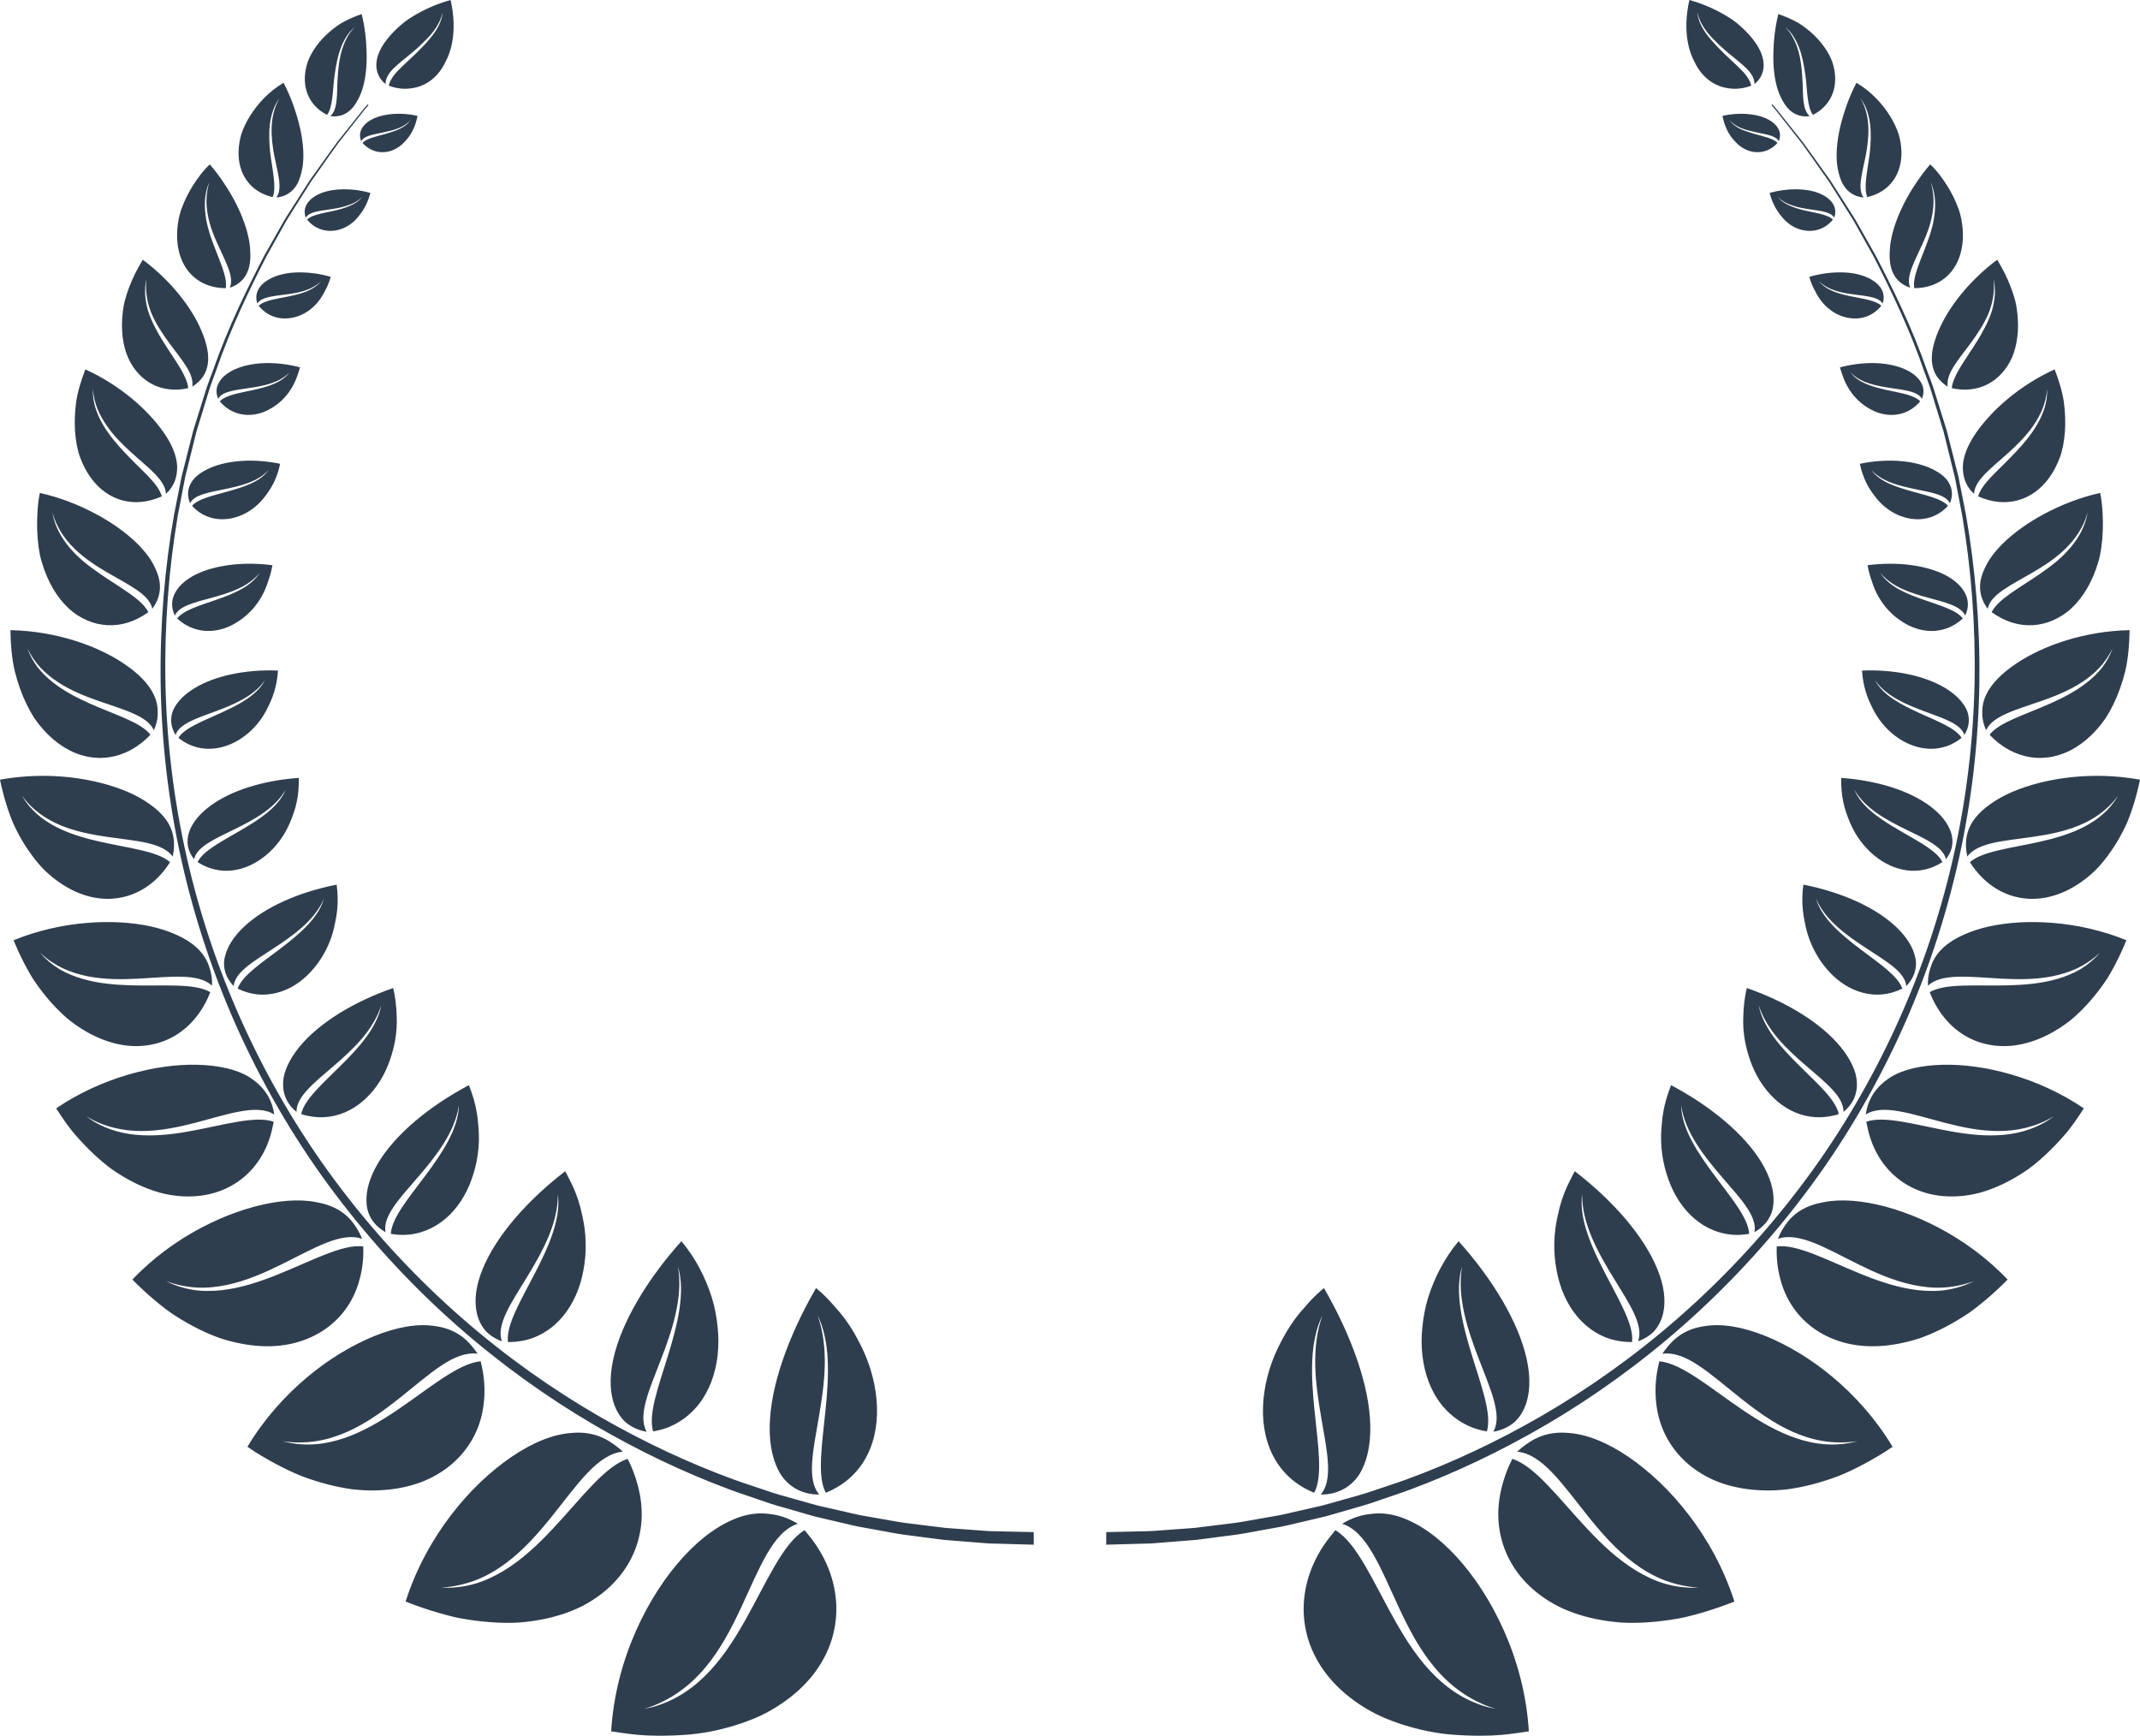 <?xml version="1.0" encoding="UTF-8" standalone="no"?><svg xmlns="http://www.w3.org/2000/svg" xmlns:xlink="http://www.w3.org/1999/xlink" fill="#2f3e4e" height="1826.2" preserveAspectRatio="xMidYMid meet" version="1" viewBox="0.0 0.0 2251.6 1826.2" width="2251.6" zoomAndPan="magnify"><defs><clipPath id="a"><path d="M 0 0 L 1088 0 L 1088 1826.199 L 0 1826.199 Z M 0 0"/></clipPath><clipPath id="b"><path d="M 1163 0 L 2251.602 0 L 2251.602 1826.199 L 1163 1826.199 Z M 1163 0"/></clipPath></defs><g><g clip-path="url(#a)" id="change1_1"><path d="M 868.906 1570.57 C 864.082 1561.969 863.207 1548.801 863.855 1533.801 C 864.523 1518.719 866.773 1501.441 868.57 1483.648 C 870.375 1465.859 871.73 1447.551 870.867 1430.48 C 870.445 1421.93 869.445 1413.781 867.723 1406.02 C 866.047 1398.109 863.617 1390.699 860.191 1384.02 C 863.234 1392.23 865.211 1400.891 866.367 1409.797 C 867.562 1418.59 867.977 1427.508 867.77 1436.629 C 867.375 1454.82 864.578 1473.41 861.559 1490.918 C 855.586 1525.969 848.477 1556.621 861.973 1572.449 C 844.617 1572.488 831.051 1565.07 822.207 1552.441 C 813.5 1539.25 809.422 1521.07 809.859 1500.09 C 810.555 1458.07 829.824 1404.957 858.594 1355.199 C 863.391 1359.148 867.871 1363.348 872.059 1367.77 C 874.156 1369.98 876.18 1372.25 878.133 1374.559 C 880.133 1376.73 882.066 1378.93 883.926 1381.18 C 891.375 1390.199 897.711 1400.008 902.996 1410.258 C 913.746 1430.008 920.375 1451.441 922.238 1472.457 C 926.066 1514.438 910.258 1553.75 868.906 1570.57 Z M 323.109 231.051 C 327.773 226.145 339.062 224.473 350.613 221.91 C 356.414 220.641 362.199 219.086 367.457 216.832 C 372.852 214.672 377.578 211.715 380.918 207.332 C 376.555 211.805 371.09 214.535 365.199 216.352 C 359.52 218.324 353.406 219.367 347.555 220.219 C 335.859 221.918 325.23 222.949 321.703 229 C 317.598 217.672 325.133 208.238 338.227 203.062 C 351.52 197.977 370.887 197.688 389.656 202.965 C 387.129 213.047 382.719 220.98 377.578 227.219 C 372.637 233.594 366.586 238.031 360.133 240.527 C 347.254 245.504 332.711 242.859 323.109 231.051 Z M 272.18 321.676 C 277.676 316.242 290.523 314.52 303.703 311.852 C 310.293 310.508 316.973 308.926 322.883 306.453 C 325.84 305.219 328.602 303.762 331.074 301.992 C 333.645 300.277 336 298.297 337.93 295.898 C 335.426 298.34 332.52 300.246 329.578 301.891 C 326.684 303.562 323.562 304.859 320.32 305.902 C 313.836 307.988 306.855 309.039 300.203 309.902 C 286.898 311.629 274.875 312.625 270.781 319.348 C 266.457 306.621 275.176 296.145 290.082 290.664 C 293.812 289.289 297.93 288.223 302.332 287.508 C 306.766 286.801 311.66 286.52 316.633 286.555 C 326.625 286.645 337.32 288.18 347.969 291.27 C 346.406 296.773 344.363 301.703 341.93 306.094 C 339.645 310.574 337.148 314.609 334.238 318.059 C 328.465 324.984 321.441 329.812 314.02 332.523 C 299.129 337.879 282.941 335.078 272.18 321.676 Z M 231.266 422.309 C 234.129 419.137 239.094 416.953 245.16 415.141 C 251.426 413.391 258.785 412.012 266.254 410.367 C 281.195 407.062 296.535 402.805 304.539 391.859 C 293.91 402.984 277.363 405.996 262.285 408.25 C 247.199 410.477 233.516 411.867 229.457 419.688 C 228.066 416.113 227.59 412.664 227.91 409.391 C 228.391 406.188 229.684 403.172 231.648 400.406 C 235.582 394.859 242.23 390.324 250.652 387.141 C 267.5 380.742 291.332 380.047 315.727 386.512 C 313.82 392.496 312.113 398.188 309.598 403.172 C 307.156 408.18 304.238 412.617 300.969 416.484 C 294.469 424.246 286.305 429.703 278.402 433.098 C 262.227 439.73 243.77 437.109 231.266 422.309 Z M 202.004 532.207 C 208.273 524.824 224.117 521.441 240.352 516.891 C 248.371 514.594 256.848 512.086 264.348 508.609 C 271.82 505.117 278.297 500.68 282.664 494.496 C 276.828 500.859 269.266 505.07 261.055 508.141 C 252.84 511.199 243.93 513.082 235.781 514.797 C 219.305 518.168 204.43 520.555 199.992 529.449 C 196.625 521.629 197.371 514.191 201.207 507.738 C 203.051 504.488 205.918 501.555 209.473 498.93 C 213 496.297 217.164 493.98 221.84 492.02 C 240.566 484.109 267.398 482.293 294.723 487.961 C 291.988 501.562 286.387 512.699 279.352 521.598 C 272.801 530.605 264.449 537.281 255.406 541.449 C 237.328 549.73 216.504 548.016 202.004 532.207 Z M 186.398 650.676 C 192.984 641.98 210.449 637.027 228.363 630.754 C 237.316 627.617 246.383 624.145 254.25 619.684 C 262.145 615.227 268.609 609.781 273.414 602.711 C 266.977 610.094 259.359 615.406 250.578 619.449 C 241.852 623.504 232.285 626.316 223.16 628.816 C 204.91 633.812 188.441 637.531 183.93 647.684 C 175.77 630.832 185.867 614.652 205.617 604.629 C 225.883 594.531 255.883 590.656 286.645 594.688 C 286.004 598.43 285.164 602.016 284.148 605.469 C 283.105 608.906 281.914 612.211 280.852 615.395 C 278.555 621.758 275.59 627.527 272.102 632.715 C 265.188 643.09 255.934 651.109 246.305 656.477 C 227.23 667.188 204.074 667.078 186.398 650.676 Z M 187.703 776.316 C 193.938 766.156 212.531 759.078 231.48 750.48 C 240.855 746.188 250.668 741.5 259.133 735.867 C 267.57 730.234 274.656 723.676 278.898 715.523 C 267.012 732.82 245.062 741.648 225.602 748.852 C 206.156 756.062 188.527 761.676 184.754 773.285 C 179.305 764.43 178.75 755.27 182.387 746.777 C 186.32 738.254 194.156 730.422 204.762 724.004 C 225.973 711.074 258.25 704.129 292.488 705.504 C 291.973 713.754 290.516 721.438 288.289 728.574 C 286.148 735.703 282.848 742.309 279.777 748.277 C 273.285 760.234 264.254 769.934 254.004 776.785 C 233.492 790.461 208.125 792.715 187.703 776.316 Z M 207.906 907.039 C 213.488 895.301 232.941 885.488 252.633 873.961 C 272.66 862.352 293.18 849.098 300.637 830.668 C 289.461 850.59 266.793 862.703 246.082 872.816 C 225.469 882.93 207.031 890.98 204.215 904.023 C 189.809 885.973 199.164 864.355 220.711 848.277 C 231.551 840.164 245.5 833.309 261.59 828.207 C 277.738 823.086 295.781 819.75 314.441 818.449 C 314.488 827.344 313.941 835.688 312.23 843.602 C 310.656 851.488 307.867 858.969 304.969 865.793 C 299.188 879.43 290.43 891.02 280.051 899.695 C 259.281 917.031 232.031 922.594 207.906 907.039 Z M 250.062 1040.16 C 254.688 1026.719 274.504 1013.59 294.383 998.531 C 299.352 994.77 304.324 990.891 309.07 986.875 C 313.91 982.816 318.57 978.605 322.766 974.23 C 331.164 965.465 337.801 956.039 340.785 945.645 C 331.07 968.48 307.855 984.723 287.105 998.246 C 266.297 1011.828 247.215 1022.969 245.863 1037.457 C 241.543 1033.02 238.648 1028.16 237.082 1023.078 C 235.504 1017.988 235.215 1012.699 236.496 1007.207 C 238.855 996.301 245.957 985.242 256.684 975.125 C 267.402 964.996 281.73 955.805 298.422 948.242 C 315.16 940.652 334.223 934.688 354.191 930.746 C 355.512 940.137 355.609 949.195 354.707 957.895 C 354.254 962.238 353.555 966.496 352.625 970.648 C 351.891 974.73 350.934 978.707 349.754 982.578 C 345.043 998.043 336.957 1011.777 326.82 1022.59 C 316.945 1033.27 304.883 1041.051 291.609 1044.508 C 284.984 1046.238 278.035 1046.887 270.988 1046.25 C 264.066 1045.559 257.039 1043.578 250.062 1040.16 Z M 316.953 1172.207 C 319.891 1157.137 339.504 1140.02 358.75 1120.898 C 368.402 1111.34 378.031 1101.258 385.641 1090.75 C 389.488 1085.48 392.641 1080.199 395.383 1074.629 C 398.102 1069.078 400.094 1063.41 401.094 1057.617 C 399.137 1064.109 396.266 1070.277 392.734 1076.16 C 389.191 1082.039 385.297 1087.477 380.785 1092.758 C 371.859 1103.289 361.219 1112.82 350.973 1121.629 C 330.5 1139.27 311.566 1153.98 311.977 1169.879 C 301.633 1161.48 297.195 1150.48 297.891 1138.629 C 298.062 1135.66 298.555 1132.648 299.352 1129.59 C 300.207 1126.508 301.441 1123.348 302.914 1120.207 C 305.883 1113.918 309.984 1107.598 315.082 1101.391 C 335.418 1076.48 371.93 1053.988 413.629 1039.559 C 416.137 1049.379 417.008 1059.219 417.371 1068.527 C 417.844 1077.777 417.184 1086.828 415.586 1095.527 C 412.145 1113.078 406.172 1128.598 396.953 1141.688 C 378.727 1167.75 349.59 1182.531 316.953 1172.207 Z M 411.23 1298.109 C 412.062 1281.539 430.055 1260.387 447.484 1236.988 C 451.848 1231.148 456.18 1225.168 460.219 1219.109 C 464.34 1212.98 468.191 1206.75 471.504 1200.488 C 478.117 1187.969 482.602 1175.297 482.805 1162.871 C 478.77 1191.328 458.25 1217.109 439.258 1239.078 C 420.32 1261.109 402.492 1279.719 405.621 1296.398 C 393.109 1289.219 386.277 1278.508 385.641 1265.43 C 384.785 1252.5 389.254 1237.918 398.102 1223.23 C 406.848 1208.59 420.426 1193.488 436.77 1179.609 C 453.156 1165.68 472.531 1152.777 493.379 1141.707 C 497.293 1151.789 500.285 1161.59 501.82 1171.57 C 502.664 1176.5 503.012 1181.578 503.457 1186.328 C 503.871 1191.098 504 1195.859 503.867 1200.57 C 503.383 1219.348 498.523 1237.66 491.172 1252.789 C 483.625 1268.09 472.723 1280.918 459.098 1289.207 C 445.508 1297.48 428.91 1301.41 411.23 1298.109 Z M 534.43 1411.98 C 532.328 1394.348 547.66 1368.879 562.027 1341.098 C 576.574 1313.16 590.527 1282.719 586.926 1256.578 C 587.328 1287.219 570.281 1317.949 553.852 1344.648 C 537.418 1371.5 521.898 1394.078 528.059 1411.219 C 520.82 1408.531 514.875 1404.707 510.484 1399.73 C 506.207 1394.617 503.305 1388.57 501.742 1381.84 C 498.652 1368.32 500.719 1352.41 507.84 1335.137 C 521.938 1300.527 554.602 1263.059 594.711 1232.27 C 596.102 1234.777 597.398 1237.309 598.609 1239.859 C 599.898 1242.32 601.16 1244.75 602.301 1247.219 C 604.605 1252.16 606.57 1257.168 608.23 1262.23 C 609.891 1267.301 611.242 1272.41 612.312 1277.539 C 613.473 1282.559 614.449 1287.48 615.086 1292.48 C 616.391 1302.43 616.594 1312.398 615.801 1322.098 C 615.398 1326.957 614.75 1331.738 613.859 1336.43 C 613.023 1341.039 611.961 1345.527 610.637 1349.91 C 605.363 1367.43 596.164 1382.961 583.266 1394.18 C 576.82 1399.789 569.445 1404.32 561.195 1407.5 C 553.07 1410.5 544.133 1412.07 534.43 1411.98 Z M 687.168 1506.02 C 681.75 1487.828 693.051 1458.129 702.875 1426.129 C 712.613 1394.398 721.574 1359.438 713.266 1332.641 C 719.098 1364.777 707.016 1400.578 694.938 1431.57 C 682.949 1462.648 670.742 1489.57 680.398 1506.41 C 672.316 1504.961 665.453 1501.938 659.867 1497.66 C 654.301 1493.34 650.258 1487.309 647.355 1480.578 C 641.609 1466.98 641 1449.66 645.168 1430.418 C 653.617 1391.41 681.027 1345.918 716.941 1305.91 C 732.262 1324.09 742.383 1344.668 748.859 1364.867 C 752.012 1375.109 754.016 1385.66 755.027 1395.957 C 756.137 1406.07 756.145 1416.148 755.055 1425.898 C 752.867 1445.391 746.273 1463.52 734.969 1477.781 C 729.32 1484.898 722.492 1491.07 714.473 1495.969 C 710.477 1498.391 706.133 1500.598 701.586 1502.281 C 697.062 1503.898 692.254 1505.16 687.168 1506.02 Z M 381.422 150.383 C 385.316 145.801 395.273 143.82 405.395 140.938 C 407.93 140.223 410.473 139.449 412.941 138.555 C 415.48 137.711 417.996 136.793 420.324 135.684 C 425 133.457 429.035 130.531 431.781 126.34 C 424.523 134.969 412.68 137.199 402.562 139.484 C 392.277 141.602 382.891 142.988 380.074 148.57 C 375.883 138.574 382.121 129.824 393.531 124.48 C 405.262 119.383 422.391 118.082 439.316 121.883 C 437.48 131.238 434.082 138.801 429.672 144.625 C 428.57 146.082 427.406 147.426 426.188 148.672 C 425.012 149.945 423.84 151.156 422.586 152.234 C 420.098 154.406 417.422 156.133 414.637 157.41 C 403.523 162.496 390.551 160.602 381.422 150.383 Z M 846.613 1609.91 C 823.742 1623.559 806.738 1664.48 783.539 1705.66 C 777.723 1715.93 771.465 1726.289 764.582 1736.059 C 757.719 1745.758 750.191 1755.008 741.73 1763.32 C 733.273 1771.629 723.883 1779 713.297 1784.969 C 708.004 1787.949 702.41 1790.578 696.492 1792.801 C 693.531 1793.91 690.488 1794.91 687.363 1795.809 C 684.27 1796.621 681.098 1797.289 677.836 1797.852 C 681.34 1796.84 684.711 1795.719 687.98 1794.469 C 691.281 1793.141 694.465 1791.699 697.539 1790.168 C 703.684 1787.109 709.387 1783.68 714.699 1779.93 C 725.32 1772.441 734.375 1763.699 742.293 1754.23 C 758.117 1735.27 769.438 1713.379 779.32 1692.359 C 799.035 1650.008 813.293 1611.379 839.469 1603.211 C 829.363 1597.051 819.25 1593.809 809.133 1592.84 C 799.137 1591.488 789.078 1592.621 778.98 1595.879 C 758.719 1602.691 738.641 1616.77 719.617 1637.379 C 700.645 1657.988 682.875 1684.828 669.035 1716.07 C 655.223 1747.328 645.387 1783.031 643.016 1821.578 C 656.496 1823.699 669.348 1825.488 681.906 1825.969 C 694.484 1826.41 706.516 1826.219 717.957 1825.469 C 740.734 1824.309 761.656 1819.27 779.816 1813.219 C 788.926 1810.102 797.371 1806.66 805.23 1802.641 C 813.129 1798.48 820.383 1793.969 826.996 1789.16 C 840.223 1779.551 850.875 1768.758 859.051 1757.25 C 875.402 1734.211 881.844 1708.262 879.496 1682.691 C 878.316 1669.898 874.941 1657.199 869.441 1644.988 C 866.691 1638.891 863.406 1632.898 859.59 1627.09 C 855.777 1621.281 851.398 1615.738 846.613 1609.91 Z M 286.898 207.379 C 291.18 197.305 286.645 179.648 284.238 160.062 C 282.312 140.918 282.273 119.539 293.957 103.508 C 282.836 122.98 285.129 144.918 288.523 163.582 C 292.391 182.652 297.496 198.719 290.82 207.812 C 300.395 206.84 307.312 202.27 311.824 195.074 C 314.105 191.492 315.676 187.164 316.887 182.438 C 318.184 177.754 318.922 172.547 319.129 166.887 C 319.547 155.582 317.859 142.531 314.242 128.762 C 313.348 125.332 312.285 121.816 311.188 118.34 C 310.129 114.902 308.941 111.43 307.637 107.945 C 305.023 100.977 301.918 93.961 298.312 87.07 C 282.305 96.695 271.109 109.246 263.184 121.781 C 259.246 128.066 256.215 134.43 254.074 140.672 C 252.121 147.035 251.176 153.352 251.004 159.324 C 250.34 183.312 263.484 201.965 286.898 207.379 Z M 237.496 303.18 C 239.605 291.551 230.715 274.086 223.438 253.961 C 219.645 243.836 216.848 233.383 215.887 222.805 C 214.918 212.238 215.895 201.586 220.223 191.59 C 216.582 203.344 216.602 214.871 218.57 225.773 C 220.512 236.676 224.383 246.961 228.859 256.629 C 237.543 275.867 246.699 291.551 241.781 302.742 C 251.762 299.406 258.023 292.93 261.109 284.211 C 262.656 279.855 263.406 274.938 263.441 269.559 C 263.383 264.137 263.156 258.555 261.969 252.473 C 259.734 240.395 254.887 226.949 247.844 213.238 C 244.32 206.391 240.246 199.48 235.652 192.668 C 231.172 185.922 226.227 179.312 220.727 172.949 C 213.184 180.02 207.637 187.93 202.719 195.625 C 197.887 203.391 194.098 211.188 191.312 218.805 C 188.383 226.344 187.129 234.074 186.555 241.281 C 186.02 248.527 186.406 255.387 187.641 261.691 C 192.5 287.012 211.289 303.215 237.496 303.18 Z M 198.035 408.395 C 197.801 405.121 196.723 401.637 195.094 397.941 C 193.594 394.289 191.5 390.414 189.039 386.324 C 184.113 378.145 177.715 369.102 171.617 359.289 C 165.535 349.484 159.688 338.863 156.02 327.727 C 152.691 316.727 151.469 305.152 154.039 293.41 C 152.582 306.867 155.059 319.125 159.566 330.258 C 164.461 341.543 171.273 351.668 178.027 360.844 C 184.785 370.031 191.484 378.266 196.148 385.82 C 200.871 393.391 203.262 400.172 202.34 406.824 C 204.742 405.348 206.766 403.676 208.652 401.93 C 210.57 400.184 212.211 398.289 213.578 396.273 C 216.316 392.238 217.984 387.68 218.68 382.691 C 220.121 372.754 217.477 360.992 212.191 348.531 C 202.059 323.906 179.828 295.336 150.258 273.277 C 144.293 282.934 139.551 292.613 135.957 302.047 C 134.16 306.766 132.648 311.426 131.418 315.996 C 130.168 320.57 129.586 325.207 129.043 329.645 C 127.074 347.48 129.246 363.422 134.66 376.16 C 146.305 402.031 170.496 414.645 198.035 408.395 Z M 170.277 522.234 C 168.441 515.422 162.918 508.387 155.629 500.734 C 152.016 496.914 147.828 492.926 143.676 488.805 C 139.547 484.668 135.227 480.367 130.941 475.828 C 122.383 466.766 114.004 456.793 107.734 445.715 C 101.477 434.656 97.117 422.387 97.801 409.289 C 98.637 423.957 104.621 436.695 112.094 447.617 C 119.621 458.562 129 467.797 138.141 476.055 C 156.203 492.523 174.18 505.184 174.598 519.656 C 183.75 511.223 186.664 501.082 186.395 490.227 C 185.848 479.312 180.801 467.359 172.336 455.148 C 163.684 442.891 152.379 430.566 138.43 419.059 C 124.469 407.566 107.984 396.91 89.781 388.641 C 85.297 400.441 81.754 411.824 80.141 422.859 C 78.633 433.938 78.297 444.449 78.996 454.195 C 79.785 463.965 81.234 472.895 84.246 481.051 C 87.215 489.195 91.02 496.422 95.492 502.594 C 113.363 527.387 141.934 535.031 170.277 522.234 Z M 156.09 644.164 C 149.492 630.43 126.934 618.801 104.371 603.148 C 98.73 599.25 93.094 595.094 87.703 590.602 C 82.434 586.117 77.566 581.324 73.141 576.09 C 64.336 565.637 57.613 553.48 55.012 539.141 C 73.082 601.836 153.996 609.824 160.262 640.535 C 168.336 629.59 170.031 618.172 166.719 606.578 C 165.898 603.676 164.734 600.762 163.336 597.859 C 162.059 594.969 160.484 592.066 158.637 589.176 C 154.945 583.395 150.16 577.637 144.453 572 C 133.035 560.719 117.918 549.852 100.371 540.496 C 82.707 531.129 63.258 523.391 41.965 518.629 C 40.434 525.449 39.82 532.207 39.414 538.75 C 39.012 545.293 38.922 551.645 39.133 557.773 C 39.34 563.902 39.84 569.793 40.609 575.453 C 40.996 578.277 41.445 581.043 41.965 583.742 C 42.508 586.445 43.289 589.109 44.035 591.688 C 50.16 612.348 60.008 628.648 71.949 639.785 C 77.824 645.363 84.676 649.688 91.605 652.691 C 98.566 655.695 105.785 657.395 113.062 657.777 C 120.344 658.16 127.676 657.207 134.867 654.941 C 142.082 652.668 148.992 649.07 156.09 644.164 Z M 158.285 773.047 C 148.145 759.848 121.145 752.164 94.488 740.211 C 81.043 734.242 67.434 727.215 55.672 717.922 C 49.789 713.277 44.371 708.066 39.672 702.156 C 35.188 696.25 31.566 689.629 28.895 682.211 C 32.766 690.121 37.402 696.902 42.879 702.781 C 48.512 708.656 54.719 713.617 61.258 717.887 C 74.34 726.43 88.73 732.215 102.449 737.059 C 116.172 741.902 129.215 745.805 139.629 750.457 C 150.293 755.098 158.348 760.461 161.895 768.266 C 164.906 761.625 166.188 755.191 165.945 748.953 C 166.02 742.695 164.559 736.633 161.758 730.773 C 156.223 719.062 145.012 708.121 130.574 698.379 C 102.059 679.074 58.121 663.906 10.961 663.008 C 11.211 678.359 12.426 692.676 15.434 705.742 C 18.652 718.809 22.922 730.625 27.996 741.051 C 30.539 746.27 33.273 751.137 36.191 755.648 C 39.316 760.156 42.598 764.305 46.008 768.094 C 52.828 775.668 60.16 781.781 67.766 786.422 C 98.211 805.023 133.02 799.723 158.285 773.047 Z M 178.926 907.102 C 172.129 901.145 161.223 897.516 148.113 894.484 C 135.242 891.406 120.094 888.957 104.559 885.426 C 73.648 878.387 40.223 866.938 23.023 837.137 C 45.703 868.031 81.34 875.863 112.324 880.438 C 127.914 882.703 142.602 884.121 154.648 886.887 C 166.574 889.676 176.289 893.695 181.742 901.227 C 184.973 885.969 182.547 872.695 173.941 861.422 C 169.707 855.781 164.09 850.617 157.312 845.926 C 150.719 841.207 143.121 836.945 134.473 833.219 C 99.984 818.473 50.168 811.152 0 820.32 C 3.398 836.879 8.012 851.988 13.543 865.477 C 19.57 878.898 26.66 890.676 34.211 900.777 C 38 905.824 41.93 910.449 45.969 914.648 C 50.129 918.824 54.543 922.539 58.934 925.855 C 67.75 932.48 76.801 937.41 85.84 940.691 C 122.008 953.848 157.852 940.527 178.926 907.102 Z M 221.281 1043.879 C 204.543 1034.117 172.156 1037.66 138.129 1036.699 C 121.02 1036.238 103.281 1034.719 86.555 1029.809 C 78.211 1027.348 70.031 1024.059 62.473 1019.609 C 55.098 1015.09 48.219 1009.438 42.07 1002.387 C 49.723 1009.438 57.832 1014.801 66.203 1018.848 C 74.781 1022.84 83.684 1025.488 92.578 1027.238 C 110.398 1030.727 128.43 1030.559 145.344 1029.688 C 162.258 1028.809 178.059 1027.227 191.348 1027.637 C 204.688 1028.027 215.867 1030.238 223.094 1037.109 C 223.246 1032.859 222.957 1028.859 222.246 1025.098 C 221.504 1021.34 220.406 1017.797 219.125 1014.391 C 216.43 1007.629 212.152 1001.738 206.508 996.621 C 200.867 991.512 193.863 987.18 185.734 983.582 C 177.785 979.93 168.859 976.965 158.941 974.777 C 139.152 970.406 115.762 968.965 90.918 971.062 C 66.074 973.176 39.773 978.848 14.309 989.273 C 17.801 997.836 21.539 1005.938 25.477 1013.547 C 29.508 1021.148 33.344 1028.379 38.113 1034.879 C 47.332 1047.98 57.125 1059.129 67.172 1068.309 C 72.094 1072.93 77.492 1076.918 82.809 1080.449 C 88.133 1083.988 93.469 1087.047 98.777 1089.629 C 109.398 1094.809 119.918 1098.098 130.094 1099.641 C 140.203 1101.199 150.191 1100.91 159.543 1099.039 C 168.875 1097.18 177.562 1093.738 185.391 1088.898 C 200.895 1079.277 213.543 1063.848 221.281 1043.879 Z M 287.984 1180.219 C 268.5 1173.398 235.562 1183.738 199.117 1190.301 C 180.766 1193.629 162.07 1195.688 143.562 1194 C 134.324 1193.148 125.18 1191.328 116.293 1188.199 C 111.848 1186.629 107.469 1184.738 103.176 1182.469 C 98.84 1180.23 94.68 1177.57 90.809 1174.418 C 95.461 1177.418 100.348 1179.84 105.297 1181.809 C 110.215 1183.809 115.141 1185.379 120.055 1186.598 C 129.887 1189.02 139.684 1190 149.352 1189.98 C 168.707 1189.93 187.473 1185.949 205.086 1181.398 C 240.48 1172.16 270.648 1161.129 288.535 1172.598 C 285.941 1154.398 276.125 1142.129 262.562 1133.43 C 248.793 1124.891 229.531 1120.84 207.805 1120.277 C 186.152 1119.707 161.312 1122.988 135.684 1130.418 C 110.059 1137.859 83.648 1149.457 59.113 1166.117 C 64.516 1174.598 69.992 1182.559 75.742 1189.867 C 81.734 1197.059 87.824 1203.688 93.969 1209.758 C 100.109 1215.828 106.301 1221.328 112.5 1226.277 C 118.695 1231.23 125.344 1235.367 131.688 1239.121 C 144.496 1246.547 157.102 1251.82 169.219 1255.09 C 181.441 1258.289 193.504 1259.281 204.566 1258.629 C 226.805 1257.281 245.887 1248.84 260.27 1235.188 C 267.465 1228.359 273.484 1220.23 278.141 1211.031 C 280.465 1206.418 282.449 1201.551 284.062 1196.43 C 285.648 1191.328 286.898 1185.957 287.984 1180.219 Z M 382.199 1311.391 C 371.113 1310.059 357.48 1313.898 342.012 1319.949 C 326.543 1325.988 309.562 1334.008 291.297 1341.34 C 273.07 1348.617 253.73 1355.059 233.895 1357.359 C 224.027 1358.469 213.812 1358.707 203.965 1357.199 C 194.113 1355.688 184.258 1352.711 174.512 1347.848 C 185.816 1352.02 196.824 1354.141 207.5 1354.688 C 218.168 1355.25 228.871 1353.98 238.984 1351.859 C 259.316 1347.539 278.211 1339.168 295.652 1330.578 C 313.086 1321.98 329.062 1313.16 343.309 1307.59 C 357.465 1302.098 370.211 1299.52 380.988 1303.469 C 379.23 1298.918 377.113 1294.828 374.66 1291.18 C 372.273 1287.469 369.707 1284.051 366.727 1281.109 C 360.812 1275.199 353.594 1270.91 345.277 1268.008 C 341.137 1266.551 336.648 1265.5 332.051 1264.68 C 327.504 1263.82 322.711 1263.301 317.691 1263.098 C 307.66 1262.688 296.746 1263.559 285.23 1265.621 C 262.219 1269.738 236.723 1278.559 211.488 1291.898 C 186.391 1305.16 161.09 1323.289 139.285 1346.27 C 146.941 1354.02 154.637 1361.148 162.32 1367.629 C 170.07 1374.07 177.488 1380.109 185.508 1385.02 C 201.273 1395.059 216.695 1402.66 231.473 1407.93 C 261.938 1417.77 289.145 1418.82 312.082 1412.418 C 335.098 1405.98 353.164 1392.82 365.121 1375.34 C 371.098 1366.598 375.555 1356.781 378.324 1346.16 C 381.301 1335.348 382.664 1323.68 382.199 1311.391 Z M 505.695 1432.219 C 481.789 1434.621 452.449 1460.207 417.738 1483.699 C 383.09 1507.039 342.52 1528.418 297.43 1516.32 C 348.426 1524.02 387.32 1497.07 419.766 1471.461 C 435.984 1458.57 450.66 1445.789 464.285 1436.789 C 477.98 1427.699 490.246 1422.75 502.523 1424.289 C 501.086 1422.129 499.578 1420.098 498.008 1418.219 C 496.473 1416.277 494.938 1414.41 493.301 1412.699 C 490.043 1409.277 486.52 1406.391 482.75 1403.98 C 475.215 1399.168 466.648 1396.34 457.297 1395.148 C 439.051 1392.309 417.305 1396.281 394.07 1405.629 C 382.43 1410.348 370.52 1416.348 358.68 1423.508 C 346.793 1430.719 334.855 1439.219 323.223 1448.969 C 299.965 1468.461 277.91 1492.91 260.336 1522.199 C 269.898 1528.961 279.816 1534.57 289.309 1539.77 C 298.891 1544.859 308.188 1549.418 317.477 1553.09 C 336.309 1560.16 354.207 1564.691 370.852 1566.93 C 387.73 1568.91 403.555 1568.359 417.738 1566.078 C 431.996 1563.699 444.586 1559.648 455.852 1553.629 C 478.316 1541.691 494.047 1523.801 502.453 1502.852 C 506.707 1492.289 508.914 1481.27 509.59 1469.27 C 510.223 1457.328 508.977 1444.879 505.695 1432.219 Z M 660.375 1534.918 C 648.309 1538.809 636.09 1549.219 623.074 1562.758 C 610.086 1576.25 596.453 1592.672 581.242 1608.879 C 566.035 1625.059 549.316 1640.891 530.031 1652.602 C 520.418 1658.398 510.035 1663.371 499.102 1666.469 C 488.207 1669.508 476.559 1670.988 464.082 1670.43 C 477.844 1669.539 490.246 1666.602 501.523 1662.172 C 512.828 1657.699 523.211 1651.422 532.59 1644.449 C 551.387 1630.391 566.711 1612.781 580.484 1595.648 C 594.242 1578.5 606.449 1561.84 618.465 1549.359 C 624.469 1543.121 630.414 1537.91 636.449 1534.199 C 642.562 1530.34 648.785 1527.91 655.285 1527.391 C 651.312 1523.508 647.09 1520.457 642.902 1517.668 C 638.727 1514.848 634.402 1512.648 629.926 1511.008 C 620.984 1507.73 611.445 1506.719 601.422 1507.641 C 581.719 1508.988 560.086 1517.91 538.074 1532.891 C 516.047 1547.988 494.137 1568.469 474.516 1594.121 C 454.965 1619.711 437.816 1650.391 426.742 1685.051 C 438.566 1689.699 450.102 1693.641 461.293 1696.898 C 466.887 1698.52 472.395 1699.98 477.812 1701.281 C 483.207 1702.602 488.73 1703.41 494.031 1704.262 C 504.691 1705.859 514.945 1706.84 524.762 1707.25 C 534.57 1707.66 543.914 1707.539 553.035 1706.449 C 571.152 1704.488 587.352 1700.48 601.512 1694.809 C 605.051 1693.391 608.461 1691.871 611.746 1690.25 C 615.059 1688.57 618.27 1686.75 621.332 1684.879 C 627.461 1681.109 633.066 1677 638.145 1672.59 C 658.473 1654.969 670.355 1632.668 673.988 1608.879 C 675.801 1596.98 675.555 1584.711 673.227 1572.441 C 670.883 1560.18 666.781 1547.258 660.375 1534.918 Z M 344.148 120.887 C 347.184 116.762 348.656 110.488 349.625 102.938 C 350.617 95.406 350.914 86.445 352.281 77.617 C 353.523 68.688 355.27 59.434 358.43 50.883 C 360.008 46.605 361.938 42.504 364.32 38.727 C 365.523 36.848 366.793 35.008 368.266 33.34 C 369.777 31.715 371.414 30.168 373.191 28.758 C 371.379 30.562 369.723 32.441 368.246 34.426 C 366.848 36.465 365.598 38.57 364.488 40.734 C 362.266 45.059 360.586 49.586 359.309 54.18 C 356.75 63.375 355.816 72.867 355.277 81.727 C 354.613 90.5 354.93 99.148 354.066 106.129 C 353.254 113.164 351.516 118.758 347.516 122.172 C 356.34 123.371 363.598 120.738 369.23 115.227 C 372.09 112.504 374.379 108.918 376.57 104.965 C 378.77 101.02 380.574 96.473 381.988 91.418 C 384.82 81.312 386.09 69.18 385.746 55.961 C 385.449 42.785 384.062 28.98 380.531 14.809 C 372.535 17.484 365.211 20.824 358.621 24.633 C 352.266 28.668 346.684 33.227 341.848 38.035 C 337.016 42.852 332.961 47.949 329.711 53.16 C 326.488 58.391 323.914 63.59 322.59 69.066 C 316.844 90.781 324.32 110.824 344.148 120.887 Z M 409.051 90.152 C 409.535 87.633 410.695 85.031 412.355 82.344 C 413.984 79.633 416.176 76.875 418.855 74.199 C 424.117 68.742 430.707 62.961 437.203 56.711 C 449.906 43.883 463.625 30.762 465.859 13.039 C 463.398 22.75 458.375 30.773 452.125 37.719 C 450.574 39.469 448.906 41.113 447.254 42.762 C 445.648 44.465 443.988 46.113 442.297 47.715 C 438.914 50.895 435.398 53.898 431.934 56.754 C 425.012 62.48 418.281 67.68 413.281 72.754 C 408.387 77.918 405.488 83.195 405.66 88.484 C 391.598 77.012 393.422 58.57 407.289 41.34 C 410.684 36.98 414.738 32.656 419.34 28.477 C 421.645 26.383 424.082 24.332 426.641 22.336 C 429.246 20.375 432.105 18.605 434.996 16.836 C 446.641 9.801 460.023 3.883 474.133 -0.004 C 477.789 16.344 478.113 31.086 475.906 43.668 C 474.801 49.965 473.059 55.723 470.766 60.891 C 468.387 65.965 465.953 70.961 462.773 75.027 C 456.551 83.297 448.434 88.988 439.129 91.621 C 436.805 92.281 434.402 92.742 431.941 93.012 C 429.547 93.336 427.102 93.469 424.598 93.379 C 419.586 93.199 414.367 92.16 409.051 90.152 Z M 1087.672 1625.23 C 1087.672 1625.23 1079.473 1625 1064.113 1624.559 C 1060.273 1624.449 1055.98 1624.328 1051.254 1624.199 C 1046.543 1623.988 1041.371 1624.129 1035.82 1623.551 C 1024.723 1622.668 1011.953 1621.66 997.656 1620.527 C 994.078 1620.328 990.43 1619.84 986.688 1619.328 C 982.941 1618.84 979.105 1618.34 975.18 1617.832 C 967.328 1616.809 959.105 1615.738 950.539 1614.629 C 941.984 1613.43 933.18 1611.57 923.992 1609.98 C 919.402 1609.148 914.734 1608.301 909.98 1607.441 C 905.223 1606.609 900.395 1605.73 895.555 1604.5 C 885.836 1602.219 875.809 1599.879 865.484 1597.461 C 862.902 1596.859 860.305 1596.25 857.688 1595.641 C 855.102 1594.91 852.496 1594.168 849.875 1593.418 C 844.633 1591.918 839.324 1590.391 833.945 1588.84 C 823.191 1585.75 812.098 1582.77 801.055 1578.73 C 789.965 1574.84 778.492 1571.219 767.004 1566.891 C 720.98 1549.75 672.656 1527.051 624.133 1498.609 C 575.641 1470.129 527.113 1435.57 481.094 1395 C 435.066 1354.469 391.57 1307.938 352.836 1256.52 C 313.961 1205.199 280.434 1148.629 253.09 1089.309 C 225.758 1029.969 204.852 967.723 190.895 904.992 C 176.891 842.262 169.855 779.086 169.008 717.887 C 168.25 656.668 173.371 597.512 182.996 542.301 C 185.707 528.555 188.379 514.996 191.012 501.641 C 194.355 488.445 197.648 475.449 200.883 462.676 C 201.691 459.484 202.496 456.301 203.301 453.129 C 204.273 450.016 205.242 446.914 206.203 443.82 C 208.137 437.637 210.055 431.52 211.953 425.445 C 213.852 419.375 215.727 413.355 217.586 407.41 C 219.613 401.516 221.887 395.77 223.988 390.031 C 240.121 343.84 260.113 303.574 278.379 268.359 C 283.281 259.723 288.023 251.363 292.602 243.297 C 294.887 239.262 297.133 235.309 299.336 231.422 C 301.645 227.59 304.078 223.949 306.371 220.305 C 310.996 213.07 315.43 206.121 319.672 199.488 C 321.793 196.172 323.863 192.938 325.883 189.777 C 328.07 186.719 330.199 183.75 332.273 180.848 C 340.594 169.273 347.91 158.867 354.453 149.938 C 361.352 141.277 367.223 133.914 371.984 127.941 C 376.734 121.973 380.379 117.391 382.836 114.309 C 385.367 111.285 386.762 109.793 386.762 109.793 L 387.715 110.602 C 387.715 110.602 386.336 112.09 383.824 115.125 C 381.387 118.219 377.777 122.812 373.062 128.805 C 368.348 134.801 362.527 142.184 355.688 150.867 C 349.207 159.816 341.965 170.258 333.727 181.855 C 331.676 184.758 329.566 187.738 327.402 190.797 C 325.406 193.957 323.355 197.203 321.258 200.531 C 317.066 207.176 312.68 214.133 308.105 221.383 C 305.84 225.023 303.434 228.676 301.148 232.496 C 298.973 236.395 296.758 240.359 294.5 244.395 C 289.98 252.473 285.297 260.832 280.461 269.48 C 262.441 304.691 242.738 344.957 226.93 391.086 C 224.867 396.82 222.633 402.559 220.648 408.438 C 218.832 414.387 216.996 420.395 215.141 426.441 C 213.285 432.504 211.41 438.621 209.516 444.785 C 208.574 447.863 207.629 450.969 206.676 454.082 C 205.895 457.242 205.113 460.414 204.32 463.594 C 201.172 476.344 197.969 489.309 194.719 502.461 C 192.172 515.781 189.59 529.293 186.969 542.996 C 177.703 598.016 172.949 656.914 174.051 717.797 C 175.246 778.664 182.602 841.418 196.871 903.645 C 211.094 965.875 232.207 1027.539 259.664 1086.25 C 287.129 1144.949 320.691 1200.84 359.512 1251.48 C 398.188 1302.207 441.531 1348.039 487.32 1387.898 C 533.102 1427.789 581.301 1461.699 629.402 1489.578 C 677.535 1517.418 725.414 1539.57 770.961 1556.238 C 782.328 1560.438 793.68 1563.949 804.648 1567.73 C 815.574 1571.648 826.543 1574.531 837.18 1577.531 C 842.5 1579.02 847.746 1580.5 852.926 1581.961 C 855.52 1582.68 858.09 1583.391 860.648 1584.098 C 863.234 1584.691 865.805 1585.27 868.355 1585.848 C 878.559 1588.18 888.469 1590.438 898.07 1592.629 C 902.848 1593.82 907.621 1594.66 912.324 1595.449 C 917.016 1596.27 921.629 1597.078 926.16 1597.871 C 935.234 1599.391 943.93 1601.18 952.375 1602.309 C 960.832 1603.359 968.945 1604.371 976.699 1605.332 C 980.574 1605.809 984.363 1606.277 988.055 1606.738 C 991.75 1607.219 995.348 1607.691 998.883 1607.867 C 1012.992 1608.898 1025.582 1609.82 1036.543 1610.629 C 1042.012 1611.16 1047.113 1610.988 1051.762 1611.18 C 1056.422 1611.281 1060.652 1611.379 1064.434 1611.461 C 1079.594 1611.809 1087.672 1611.988 1087.672 1611.988 L 1087.672 1625.23" fill-rule="evenodd"/></g><g clip-path="url(#b)" id="change1_2"><path d="M 1329.359 1472.461 C 1331.23 1451.441 1337.852 1430.008 1348.602 1410.262 C 1353.891 1400.008 1360.23 1390.199 1367.672 1381.18 C 1369.531 1378.93 1371.469 1376.73 1373.473 1374.562 C 1375.418 1372.25 1377.441 1369.98 1379.539 1367.77 C 1383.727 1363.352 1388.215 1359.148 1393.008 1355.199 C 1421.781 1404.961 1441.051 1458.07 1441.742 1500.09 C 1442.184 1521.07 1438.098 1539.25 1429.395 1552.441 C 1420.551 1565.07 1406.973 1572.488 1389.625 1572.449 C 1403.133 1556.621 1396.02 1525.969 1390.039 1490.922 C 1387.012 1473.41 1384.238 1454.82 1383.836 1436.629 C 1383.617 1427.508 1384.043 1418.59 1385.23 1409.801 C 1386.391 1400.891 1388.367 1392.23 1391.406 1384.02 C 1387.98 1390.699 1385.562 1398.109 1383.879 1406.02 C 1382.164 1413.781 1381.16 1421.93 1380.73 1430.48 C 1379.871 1447.551 1381.23 1465.859 1383.035 1483.648 C 1384.832 1501.438 1387.082 1518.719 1387.746 1533.801 C 1388.395 1548.801 1387.523 1561.969 1382.691 1570.57 C 1341.34 1553.75 1325.539 1514.441 1329.359 1472.461 Z M 1891.469 240.535 C 1885.02 238.035 1878.953 233.602 1874.023 227.219 C 1868.883 220.973 1864.477 213.047 1861.934 202.961 C 1880.707 197.684 1900.074 197.988 1913.375 203.074 C 1926.473 208.238 1934 217.672 1929.898 229 C 1926.375 222.965 1915.738 221.93 1904.055 220.215 C 1898.195 219.359 1892.078 218.324 1886.398 216.359 C 1880.516 214.539 1875.043 211.801 1870.68 207.34 C 1874.023 211.719 1878.746 214.676 1884.133 216.844 C 1889.398 219.098 1895.184 220.645 1900.984 221.914 C 1912.535 224.469 1923.832 226.156 1928.488 231.059 C 1918.887 242.867 1904.355 245.508 1891.469 240.535 Z M 1937.578 332.531 C 1930.16 329.812 1923.145 324.992 1917.355 318.055 C 1914.453 314.617 1911.953 310.582 1909.676 306.094 C 1907.242 301.699 1905.188 296.77 1903.625 291.273 C 1914.273 288.176 1924.98 286.645 1934.969 286.562 C 1939.941 286.52 1944.832 286.797 1949.266 287.5 C 1953.672 288.234 1957.789 289.297 1961.516 290.664 C 1976.422 296.148 1985.137 306.633 1980.816 319.34 C 1976.727 312.629 1964.695 311.633 1951.406 309.906 C 1944.746 309.035 1937.773 307.984 1931.277 305.898 C 1928.047 304.863 1924.926 303.566 1922.023 301.895 C 1919.082 300.25 1916.168 298.344 1913.668 295.898 C 1915.602 298.301 1917.949 300.277 1920.531 301.992 C 1923.004 303.758 1925.754 305.223 1928.723 306.453 C 1934.637 308.926 1941.309 310.516 1947.898 311.855 C 1961.074 314.52 1973.922 316.246 1979.418 321.676 C 1968.66 335.09 1952.469 337.879 1937.578 332.531 Z M 1973.203 433.109 C 1965.301 429.711 1957.125 424.242 1950.633 416.492 C 1947.359 412.609 1944.445 408.176 1942 403.176 C 1939.484 398.188 1937.785 392.496 1935.867 386.516 C 1960.273 380.051 1984.102 380.742 2000.953 387.152 C 2009.367 390.312 2016.023 394.871 2019.949 400.41 C 2021.922 403.176 2023.207 406.188 2023.691 409.406 C 2024.008 412.664 2023.527 416.117 2022.145 419.695 C 2018.082 411.879 2004.395 410.48 1989.309 408.246 C 1974.238 405.992 1957.691 402.996 1947.055 391.863 C 1955.066 402.801 1970.414 407.07 1985.344 410.371 C 1992.82 412.016 2000.18 413.398 2006.438 415.137 C 2012.516 416.945 2017.477 419.145 2020.336 422.305 C 2007.832 437.113 1989.363 439.738 1973.203 433.109 Z M 1996.188 541.449 C 1987.156 537.285 1978.797 530.602 1972.234 521.602 C 1965.207 512.699 1959.609 501.57 1956.875 487.961 C 1984.199 482.293 2011.023 484.113 2029.754 492.016 C 2034.438 493.977 2038.598 496.297 2042.133 498.93 C 2045.684 501.555 2048.555 504.496 2050.395 507.738 C 2054.234 514.191 2054.965 521.625 2051.609 529.449 C 2047.176 520.551 2032.297 518.172 2015.816 514.793 C 2007.668 513.082 1998.758 511.199 1990.555 508.137 C 1982.332 505.074 1974.766 500.855 1968.934 494.496 C 1973.301 500.676 1979.777 505.121 1987.25 508.609 C 1994.754 512.086 2003.234 514.602 2011.246 516.898 C 2027.477 521.441 2043.336 524.82 2049.594 532.211 C 2035.102 548.012 2014.27 549.73 1996.188 541.449 Z M 2005.293 656.48 C 1995.664 651.113 1986.41 643.09 1979.504 632.719 C 1976.008 627.531 1973.039 621.758 1970.746 615.398 C 1969.695 612.207 1968.492 608.91 1967.457 605.469 C 1966.434 602.023 1965.605 598.43 1964.957 594.684 C 1995.719 590.66 2025.723 594.531 2045.988 604.625 C 2065.727 614.652 2075.824 630.832 2067.672 647.688 C 2063.156 637.527 2046.691 633.809 2028.445 628.812 C 2019.328 626.316 2009.754 623.5 2001.023 619.449 C 1992.238 615.406 1984.629 610.094 1978.191 602.715 C 1982.996 609.781 1989.449 615.234 1997.348 619.688 C 2005.223 624.141 2014.285 627.613 2023.234 630.754 C 2041.152 637.031 2058.625 641.98 2065.199 650.68 C 2047.535 667.074 2024.367 667.188 2005.293 656.48 Z M 1997.598 776.785 C 1987.348 769.934 1978.312 760.234 1971.82 748.281 C 1968.754 742.312 1965.453 735.703 1963.312 728.574 C 1961.09 721.441 1959.625 713.758 1959.113 705.512 C 1993.355 704.129 2025.625 711.078 2046.844 724.004 C 2057.438 730.426 2065.285 738.258 2069.207 746.777 C 2072.855 755.273 2072.289 764.43 2066.844 773.289 C 2063.074 761.676 2045.434 756.062 2026 748.855 C 2006.535 741.648 1984.586 732.824 1972.707 715.527 C 1976.945 723.676 1984.031 730.234 1992.473 735.867 C 2000.926 741.5 2010.734 746.191 2020.113 750.48 C 2039.066 759.078 2057.66 766.16 2063.902 776.32 C 2043.473 792.719 2018.109 790.461 1997.598 776.785 Z M 1971.547 899.699 C 1961.172 891.023 1952.414 879.434 1946.625 865.797 C 1943.727 858.969 1940.934 851.488 1939.375 843.605 C 1937.66 835.688 1937.109 827.348 1937.164 818.453 C 1955.824 819.75 1973.867 823.086 1990.016 828.211 C 2006.105 833.309 2020.043 840.168 2030.887 848.277 C 2052.438 864.355 2061.789 885.973 2047.383 904.023 C 2044.562 890.98 2026.137 882.93 2005.527 872.82 C 1984.805 862.707 1962.137 850.59 1950.965 830.672 C 1958.422 849.098 1978.938 862.352 1998.965 873.965 C 2018.664 885.488 2038.113 895.301 2043.695 907.039 C 2019.574 922.594 1992.32 917.031 1971.547 899.699 Z M 1980.605 1046.25 C 1973.578 1046.891 1966.613 1046.238 1959.996 1044.508 C 1946.723 1041.051 1934.648 1033.27 1924.785 1022.59 C 1914.633 1011.781 1906.555 998.043 1901.844 982.578 C 1900.668 978.711 1899.715 974.73 1898.969 970.648 C 1898.043 966.496 1897.352 962.238 1896.898 957.895 C 1895.984 949.199 1896.098 940.137 1897.41 930.746 C 1917.383 934.688 1936.445 940.652 1953.172 948.246 C 1969.875 955.809 1984.199 964.996 1994.918 975.129 C 2005.637 985.242 2012.75 996.305 2015.113 1007.211 C 2016.383 1012.699 2016.094 1017.988 2014.52 1023.082 C 2012.945 1028.16 2010.059 1033.02 2005.734 1037.461 C 2004.395 1022.969 1985.305 1011.828 1964.488 998.246 C 1943.738 984.723 1920.531 968.484 1910.809 945.645 C 1913.805 956.039 1920.438 965.469 1928.836 974.23 C 1933.035 978.605 1937.688 982.82 1942.539 986.875 C 1947.273 990.895 1952.25 994.773 1957.223 998.535 C 1977.098 1013.59 1996.906 1026.719 2001.535 1040.16 C 1994.559 1043.578 1987.527 1045.559 1980.605 1046.25 Z M 1854.656 1141.691 C 1845.43 1128.602 1839.461 1113.078 1836.008 1095.531 C 1834.418 1086.828 1833.758 1077.781 1834.227 1068.531 C 1834.586 1059.219 1835.453 1049.379 1837.969 1039.559 C 1879.672 1053.988 1916.18 1076.48 1936.516 1101.391 C 1941.625 1107.602 1945.715 1113.918 1948.684 1120.211 C 1950.164 1123.352 1951.391 1126.508 1952.25 1129.59 C 1953.035 1132.652 1953.547 1135.66 1953.711 1138.629 C 1954.418 1150.48 1949.969 1161.48 1939.621 1169.879 C 1940.035 1153.98 1921.098 1139.27 1900.629 1121.629 C 1890.379 1112.82 1879.742 1103.289 1870.805 1092.762 C 1866.312 1087.48 1862.406 1082.039 1858.855 1076.16 C 1855.348 1070.281 1852.461 1064.109 1850.512 1057.621 C 1851.508 1063.41 1853.496 1069.078 1856.215 1074.629 C 1858.965 1080.199 1862.113 1085.48 1865.957 1090.75 C 1873.566 1101.258 1883.195 1111.34 1892.852 1120.898 C 1912.105 1140.02 1931.707 1157.141 1934.637 1172.211 C 1902.008 1182.531 1872.875 1167.75 1854.656 1141.691 Z M 1792.496 1289.211 C 1778.875 1280.922 1767.977 1268.09 1760.434 1252.789 C 1753.086 1237.66 1748.223 1219.348 1747.727 1200.57 C 1747.602 1195.859 1747.727 1191.098 1748.141 1186.328 C 1748.598 1181.582 1748.926 1176.5 1749.785 1171.57 C 1751.316 1161.59 1754.316 1151.789 1758.223 1141.711 C 1779.066 1152.781 1798.449 1165.68 1814.832 1179.609 C 1831.188 1193.488 1844.75 1208.59 1853.496 1223.23 C 1862.352 1237.922 1866.812 1252.5 1865.957 1265.43 C 1865.32 1278.512 1858.496 1289.219 1845.98 1296.398 C 1849.117 1279.719 1831.285 1261.109 1812.344 1239.078 C 1793.352 1217.109 1772.824 1191.332 1768.793 1162.871 C 1769 1175.301 1773.473 1187.969 1780.105 1200.488 C 1783.406 1206.75 1787.258 1212.98 1791.375 1219.109 C 1795.422 1225.172 1799.746 1231.148 1804.125 1236.988 C 1821.543 1260.391 1839.543 1281.539 1840.371 1298.109 C 1822.691 1301.41 1806.086 1297.48 1792.496 1289.211 Z M 1690.414 1407.5 C 1682.152 1404.32 1674.777 1399.789 1668.324 1394.18 C 1655.438 1382.961 1646.238 1367.43 1640.961 1349.91 C 1639.637 1345.531 1638.586 1341.039 1637.742 1336.43 C 1636.844 1331.742 1636.195 1326.961 1635.793 1322.102 C 1635.008 1312.398 1635.215 1302.43 1636.512 1292.48 C 1637.148 1287.48 1638.129 1282.559 1639.289 1277.539 C 1640.367 1272.41 1641.707 1267.301 1643.363 1262.23 C 1645.035 1257.168 1646.996 1252.16 1649.305 1247.219 C 1650.438 1244.75 1651.695 1242.32 1652.992 1239.859 C 1654.195 1237.309 1655.508 1234.781 1656.887 1232.27 C 1697.004 1263.059 1729.656 1300.531 1743.762 1335.141 C 1750.875 1352.41 1752.945 1368.32 1749.867 1381.84 C 1748.293 1388.57 1745.391 1394.621 1741.109 1399.73 C 1736.73 1404.711 1730.777 1408.531 1723.539 1411.219 C 1729.699 1394.082 1714.188 1371.5 1697.75 1344.648 C 1681.324 1317.949 1664.266 1287.219 1664.664 1256.578 C 1661.074 1282.719 1675.023 1313.16 1689.57 1341.102 C 1703.938 1368.879 1719.27 1394.352 1717.172 1411.98 C 1707.473 1412.07 1698.535 1410.5 1690.414 1407.5 Z M 1550.027 1502.281 C 1545.469 1500.602 1541.129 1498.391 1537.125 1495.969 C 1529.113 1491.07 1522.273 1484.898 1516.625 1477.781 C 1505.324 1463.52 1498.738 1445.391 1496.555 1425.898 C 1495.449 1416.152 1495.477 1406.07 1496.57 1395.961 C 1497.59 1385.66 1499.594 1375.109 1502.742 1364.871 C 1509.223 1344.668 1519.348 1324.09 1534.668 1305.91 C 1570.566 1345.918 1597.988 1391.41 1606.426 1430.418 C 1610.598 1449.66 1609.992 1466.98 1604.246 1480.578 C 1601.344 1487.312 1597.297 1493.34 1591.73 1497.66 C 1586.148 1501.938 1579.285 1504.961 1571.203 1506.41 C 1580.859 1489.57 1568.648 1462.648 1556.656 1431.57 C 1544.586 1400.578 1532.496 1364.781 1538.34 1332.641 C 1530.023 1359.438 1538.988 1394.398 1548.727 1426.129 C 1558.551 1458.129 1569.848 1487.828 1564.434 1506.02 C 1559.352 1505.16 1554.543 1503.898 1550.027 1502.281 Z M 1836.961 157.406 C 1834.184 156.133 1831.504 154.406 1829.004 152.238 C 1827.762 151.16 1826.586 149.945 1825.414 148.676 C 1824.195 147.43 1823.035 146.09 1821.93 144.629 C 1817.523 138.797 1814.129 131.242 1812.277 121.891 C 1829.211 118.078 1846.34 119.391 1858.066 124.473 C 1869.477 129.82 1875.723 138.578 1871.535 148.562 C 1868.703 142.996 1859.324 141.602 1849.047 139.488 C 1838.922 137.211 1827.086 134.973 1819.816 126.352 C 1822.566 130.523 1826.602 133.465 1831.27 135.691 C 1833.605 136.797 1836.117 137.707 1838.66 138.551 C 1841.133 139.449 1843.676 140.223 1846.203 140.938 C 1856.328 143.812 1866.285 145.816 1870.184 150.387 C 1861.051 160.609 1848.082 162.504 1836.961 157.406 Z M 1392.016 1627.09 C 1388.188 1632.898 1384.914 1638.891 1382.164 1644.992 C 1376.66 1657.199 1373.281 1669.898 1372.109 1682.691 C 1369.762 1708.262 1376.199 1734.211 1392.555 1757.25 C 1400.715 1768.758 1411.379 1779.551 1424.602 1789.16 C 1431.215 1793.969 1438.469 1798.48 1446.371 1802.641 C 1454.23 1806.66 1462.684 1810.102 1471.785 1813.219 C 1489.938 1819.27 1510.867 1824.309 1533.645 1825.469 C 1545.094 1826.219 1557.125 1826.41 1569.695 1825.969 C 1582.254 1825.488 1595.102 1823.699 1608.598 1821.578 C 1606.207 1783.031 1596.383 1747.328 1582.57 1716.07 C 1568.73 1684.828 1550.953 1657.992 1531.984 1637.379 C 1512.965 1616.77 1492.879 1602.688 1472.617 1595.879 C 1462.52 1592.621 1452.461 1591.488 1442.477 1592.84 C 1432.348 1593.809 1422.238 1597.051 1412.125 1603.211 C 1438.316 1611.379 1452.574 1650.012 1472.285 1692.359 C 1482.16 1713.379 1493.473 1735.27 1509.305 1754.23 C 1517.219 1763.699 1526.281 1772.441 1536.902 1779.93 C 1542.207 1783.68 1547.926 1787.109 1554.059 1790.172 C 1557.125 1791.699 1560.316 1793.141 1563.617 1794.469 C 1566.895 1795.719 1570.262 1796.84 1573.758 1797.852 C 1570.5 1797.289 1567.336 1796.621 1564.242 1795.809 C 1561.105 1794.91 1558.066 1793.91 1555.109 1792.801 C 1549.184 1790.578 1543.602 1787.949 1538.312 1784.969 C 1527.719 1779 1518.324 1771.629 1509.871 1763.32 C 1501.418 1755.012 1493.875 1745.758 1487.023 1736.059 C 1480.145 1726.289 1473.887 1715.93 1468.059 1705.66 C 1444.863 1664.48 1427.859 1623.559 1404.984 1609.91 C 1400.207 1615.742 1395.828 1621.281 1392.016 1627.09 Z M 2000.594 159.324 C 2000.414 153.359 1999.477 147.031 1997.516 140.676 C 1995.387 134.434 1992.348 128.066 1988.41 121.781 C 1980.496 109.238 1969.293 96.695 1953.285 87.082 C 1949.68 93.973 1946.586 100.977 1943.961 107.938 C 1942.66 111.434 1941.473 114.902 1940.41 118.355 C 1939.305 121.82 1938.254 125.328 1937.355 128.77 C 1933.738 142.543 1932.055 155.582 1932.469 166.883 C 1932.676 172.543 1933.422 177.766 1934.703 182.434 C 1935.922 187.172 1937.496 191.496 1939.773 195.074 C 1944.293 202.27 1951.199 206.844 1960.785 207.824 C 1954.098 198.723 1959.211 182.656 1963.078 163.578 C 1966.477 144.918 1968.754 122.98 1957.637 103.52 C 1969.32 119.543 1969.293 140.926 1967.359 160.07 C 1964.957 179.645 1960.426 197.312 1964.695 207.383 C 1988.121 201.969 2001.258 183.32 2000.594 159.324 Z M 2063.957 261.695 C 2065.188 255.383 2065.574 248.531 2065.051 241.293 C 2064.469 234.07 2063.227 226.348 2060.297 218.805 C 2057.508 211.18 2053.707 203.391 2048.887 195.625 C 2043.957 187.934 2038.418 180.016 2030.875 172.945 C 2025.375 179.312 2020.43 185.93 2015.957 192.672 C 2011.355 199.48 2007.281 206.387 2003.758 213.238 C 1996.715 226.957 1991.867 240.395 1989.629 252.484 C 1988.441 258.562 1988.219 264.141 1988.164 269.57 C 1988.191 274.945 1988.938 279.863 1990.484 284.211 C 1993.578 292.93 1999.836 299.406 2009.824 302.75 C 2004.906 291.562 2014.062 275.871 2022.738 256.629 C 2027.215 246.957 2031.094 236.68 2033.031 225.781 C 2035.004 214.867 2035.02 203.336 2031.371 191.594 C 2035.711 201.594 2036.676 212.246 2035.711 222.812 C 2034.758 233.395 2031.965 243.836 2028.168 253.961 C 2020.887 274.086 2011.992 291.547 2014.105 303.18 C 2040.309 303.207 2059.094 287.016 2063.957 261.695 Z M 2116.945 376.156 C 2122.348 363.418 2124.516 347.48 2122.555 329.645 C 2122.016 325.211 2121.438 320.57 2120.18 316.012 C 2118.949 311.426 2117.445 306.77 2115.633 302.047 C 2112.055 292.613 2107.305 282.941 2101.336 273.285 C 2071.777 295.332 2049.535 323.914 2039.41 348.527 C 2034.121 361.004 2031.48 372.758 2032.918 382.703 C 2033.625 387.691 2035.281 392.234 2038.016 396.281 C 2039.398 398.297 2041.027 400.176 2042.949 401.93 C 2044.828 403.688 2046.855 405.344 2049.262 406.836 C 2048.336 400.176 2050.723 393.395 2055.449 385.824 C 2060.117 378.27 2066.816 370.035 2073.57 360.852 C 2080.328 351.664 2087.137 341.539 2092.027 330.254 C 2096.543 319.133 2099.016 306.867 2097.566 293.414 C 2100.137 305.152 2098.906 316.73 2095.578 327.727 C 2091.918 338.871 2086.059 349.48 2079.98 359.289 C 2073.891 369.098 2067.496 378.145 2062.562 386.32 C 2060.105 390.41 2058.004 394.293 2056.512 397.938 C 2054.883 401.641 2053.805 405.137 2053.555 408.395 C 2081.102 414.641 2105.289 402.027 2116.945 376.156 Z M 2156.109 502.598 C 2160.582 496.422 2164.383 489.199 2167.367 481.047 C 2170.363 472.895 2171.812 463.969 2172.602 454.195 C 2173.305 444.449 2172.973 433.938 2171.453 422.859 C 2169.852 411.82 2166.301 400.441 2161.828 388.645 C 2143.621 396.902 2127.129 407.566 2113.176 419.059 C 2099.223 430.566 2087.926 442.887 2079.262 455.148 C 2070.797 467.363 2065.754 479.312 2065.215 490.227 C 2064.926 501.086 2067.852 511.223 2076.996 519.656 C 2077.426 505.191 2095.398 492.523 2113.465 476.055 C 2122.598 467.805 2131.977 458.562 2139.504 447.621 C 2146.977 436.699 2152.957 423.965 2153.801 409.293 C 2154.477 422.391 2150.125 434.656 2143.867 445.719 C 2137.598 456.801 2129.227 466.766 2120.664 475.832 C 2116.379 480.367 2112.055 484.676 2107.926 488.801 C 2103.77 492.93 2099.598 496.922 2095.965 500.738 C 2088.684 508.383 2083.16 515.422 2081.32 522.23 C 2109.668 535.035 2138.246 527.387 2156.109 502.598 Z M 2116.727 654.941 C 2123.922 657.211 2131.258 658.156 2138.535 657.777 C 2145.816 657.402 2153.027 655.699 2160.004 652.691 C 2166.922 649.688 2173.773 645.363 2179.645 639.789 C 2191.594 628.645 2201.445 612.355 2207.578 591.688 C 2208.309 589.105 2209.098 586.449 2209.637 583.746 C 2210.145 581.047 2210.602 578.281 2210.988 575.457 C 2211.762 569.797 2212.258 563.898 2212.469 557.77 C 2212.676 551.648 2212.59 545.297 2212.191 538.754 C 2211.777 532.211 2211.168 525.457 2209.637 518.625 C 2188.336 523.391 2168.887 531.133 2151.23 540.496 C 2133.676 549.852 2118.578 560.719 2107.152 572 C 2101.434 577.645 2096.656 583.402 2092.965 589.184 C 2091.117 592.07 2089.539 594.969 2088.258 597.859 C 2086.875 600.766 2085.699 603.68 2084.887 606.578 C 2081.57 618.172 2083.254 629.59 2091.336 640.539 C 2097.594 609.832 2178.527 601.832 2196.594 539.148 C 2193.984 553.484 2187.27 565.645 2178.457 576.09 C 2174.039 581.32 2169.176 586.121 2163.898 590.602 C 2158.512 595.09 2152.875 599.246 2147.227 603.156 C 2124.668 618.797 2102.109 630.43 2095.508 644.164 C 2102.609 649.07 2109.516 652.676 2116.727 654.941 Z M 2183.832 786.422 C 2191.441 781.781 2198.766 775.668 2205.586 768.094 C 2209 764.305 2212.289 760.156 2215.41 755.652 C 2218.324 751.137 2221.059 746.27 2223.602 741.055 C 2228.684 730.625 2232.953 718.809 2236.172 705.742 C 2239.168 692.68 2240.383 678.363 2240.645 663.012 C 2193.488 663.906 2149.547 679.074 2121.023 698.379 C 2106.586 708.121 2095.383 719.066 2089.844 730.773 C 2087.039 736.633 2085.574 742.699 2085.66 748.953 C 2085.41 755.195 2086.695 761.625 2089.707 768.27 C 2093.258 760.461 2101.309 755.102 2111.973 750.457 C 2122.391 745.805 2135.43 741.902 2149.145 737.062 C 2162.875 732.215 2177.258 726.43 2190.336 717.887 C 2196.887 713.617 2203.086 708.656 2208.723 702.781 C 2214.207 696.906 2218.836 690.117 2222.715 682.211 C 2220.035 689.637 2216.418 696.25 2211.93 702.16 C 2207.23 708.07 2201.816 713.281 2195.934 717.922 C 2184.176 727.215 2170.559 734.242 2157.117 740.211 C 2130.457 752.164 2103.449 759.848 2093.312 773.047 C 2118.578 799.723 2153.387 805.023 2183.832 786.422 Z M 2165.762 940.691 C 2174.797 937.41 2183.844 932.48 2192.672 925.859 C 2197.051 922.543 2201.473 918.824 2205.629 914.648 C 2209.676 910.449 2213.598 905.824 2217.383 900.777 C 2224.941 890.68 2232.027 878.898 2238.062 865.477 C 2243.59 851.988 2248.203 836.879 2251.602 820.32 C 2201.43 811.156 2151.605 818.473 2117.125 833.219 C 2108.48 836.945 2100.883 841.211 2094.293 845.926 C 2087.512 850.617 2081.887 855.781 2077.66 861.426 C 2069.055 872.699 2066.625 885.973 2069.855 901.23 C 2075.312 893.699 2085.023 889.68 2096.945 886.887 C 2109.004 884.121 2123.688 882.707 2139.27 880.438 C 2170.266 875.863 2205.906 868.031 2228.586 837.137 C 2211.375 866.938 2177.945 878.391 2147.047 885.43 C 2131.508 888.957 2116.367 891.406 2103.492 894.484 C 2090.383 897.516 2079.469 901.145 2072.676 907.105 C 2093.754 940.527 2129.586 953.848 2165.762 940.691 Z M 2066.211 1088.898 C 2074.043 1093.738 2082.73 1097.18 2092.055 1099.039 C 2101.406 1100.91 2111.406 1101.199 2121.504 1099.641 C 2131.684 1098.102 2142.199 1094.809 2152.82 1089.629 C 2158.125 1087.051 2163.469 1083.988 2168.789 1080.449 C 2174.105 1076.918 2179.508 1072.93 2184.426 1068.309 C 2194.469 1059.129 2204.277 1047.98 2213.488 1034.879 C 2218.254 1028.379 2222.094 1021.148 2226.113 1013.551 C 2230.066 1005.938 2233.793 997.836 2237.289 989.273 C 2211.816 978.848 2185.531 973.18 2160.68 971.062 C 2135.844 968.965 2112.457 970.406 2092.664 974.781 C 2082.746 976.969 2073.82 979.93 2065.863 983.582 C 2057.727 987.18 2050.723 991.512 2045.09 996.625 C 2039.453 1001.738 2035.172 1007.629 2032.477 1014.391 C 2031.207 1017.801 2030.086 1021.34 2029.355 1025.102 C 2028.637 1028.859 2028.348 1032.859 2028.512 1037.109 C 2035.738 1030.238 2046.91 1028.031 2060.258 1027.641 C 2073.543 1027.23 2089.348 1028.809 2106.254 1029.691 C 2123.176 1030.559 2141.203 1030.73 2159.023 1027.238 C 2167.918 1025.488 2176.812 1022.84 2185.406 1018.848 C 2193.777 1014.801 2201.887 1009.441 2209.523 1002.391 C 2203.379 1009.441 2196.5 1015.09 2189.121 1019.609 C 2181.566 1024.059 2173.387 1027.352 2165.047 1029.809 C 2148.316 1034.719 2130.582 1036.238 2113.465 1036.699 C 2079.441 1037.66 2047.062 1034.121 2030.32 1043.879 C 2038.059 1063.848 2050.695 1079.281 2066.211 1088.898 Z M 1967.539 1196.43 C 1969.156 1201.551 1971.145 1206.422 1973.465 1211.031 C 1978.105 1220.23 1984.145 1228.359 1991.328 1235.188 C 2005.707 1248.84 2024.797 1257.281 2047.035 1258.629 C 2058.102 1259.281 2070.16 1258.289 2082.387 1255.09 C 2094.5 1251.82 2107.098 1246.551 2119.918 1239.121 C 2126.258 1235.371 2132.914 1231.23 2139.102 1226.281 C 2145.305 1221.332 2151.492 1215.828 2157.629 1209.762 C 2163.773 1203.688 2169.867 1197.059 2175.859 1189.871 C 2181.609 1182.559 2187.09 1174.598 2192.492 1166.117 C 2167.945 1149.461 2141.535 1137.859 2115.926 1130.418 C 2090.285 1122.988 2065.449 1119.711 2043.789 1120.281 C 2022.074 1120.84 2002.805 1124.891 1989.047 1133.43 C 1975.469 1142.129 1965.66 1154.398 1963.062 1172.602 C 1980.953 1161.129 2011.121 1172.16 2046.512 1181.398 C 2064.125 1185.949 2082.895 1189.93 2102.25 1189.98 C 2111.918 1190 2121.711 1189.02 2131.547 1186.602 C 2136.465 1185.379 2141.395 1183.809 2146.301 1181.809 C 2151.246 1179.84 2156.137 1177.422 2160.789 1174.418 C 2156.922 1177.57 2152.766 1180.23 2148.426 1182.469 C 2144.133 1184.738 2139.754 1186.629 2135.305 1188.199 C 2126.422 1191.332 2117.277 1193.148 2108.035 1194 C 2089.527 1195.691 2070.836 1193.629 2052.48 1190.301 C 2016.039 1183.738 1983.094 1173.398 1963.617 1180.219 C 1964.695 1185.961 1965.949 1191.332 1967.539 1196.43 Z M 1873.277 1346.16 C 1876.055 1356.781 1880.5 1366.602 1886.48 1375.34 C 1898.43 1392.82 1916.5 1405.98 1939.527 1412.418 C 1962.457 1418.82 1989.656 1417.77 2020.129 1407.93 C 2034.895 1402.66 2050.324 1395.059 2066.086 1385.02 C 2074.109 1380.109 2081.527 1374.07 2089.277 1367.629 C 2096.957 1361.152 2104.668 1354.02 2112.32 1346.27 C 2090.508 1323.289 2065.215 1305.16 2040.117 1291.898 C 2014.879 1278.559 1989.379 1269.738 1966.367 1265.621 C 1954.844 1263.559 1943.945 1262.688 1933.902 1263.098 C 1928.891 1263.301 1924.098 1263.82 1919.551 1264.68 C 1914.953 1265.5 1910.461 1266.551 1906.316 1268.012 C 1898.004 1270.91 1890.793 1275.199 1884.867 1281.109 C 1881.895 1284.051 1879.328 1287.469 1876.938 1291.18 C 1874.492 1294.832 1872.363 1298.918 1870.609 1303.469 C 1881.387 1299.52 1894.133 1302.098 1908.293 1307.59 C 1922.535 1313.16 1938.516 1321.98 1955.949 1330.578 C 1973.398 1339.168 1992.281 1347.539 2012.613 1351.859 C 2022.727 1353.98 2033.43 1355.25 2044.094 1354.691 C 2054.785 1354.141 2065.781 1352.02 2077.094 1347.848 C 2067.344 1352.711 2057.48 1355.691 2047.629 1357.199 C 2037.797 1358.711 2027.574 1358.469 2017.711 1357.359 C 1997.875 1355.059 1978.535 1348.621 1960.301 1341.34 C 1942.039 1334.012 1925.062 1325.988 1909.594 1319.949 C 1894.121 1313.898 1880.488 1310.059 1869.395 1311.391 C 1868.938 1323.68 1870.305 1335.352 1873.277 1346.16 Z M 1742.008 1469.27 C 1742.684 1481.27 1744.895 1492.289 1749.148 1502.848 C 1757.547 1523.801 1773.281 1541.691 1795.754 1553.629 C 1807.012 1559.652 1819.598 1563.699 1833.867 1566.078 C 1848.055 1568.359 1863.871 1568.91 1880.75 1566.93 C 1897.395 1564.691 1915.297 1560.16 1934.125 1553.09 C 1943.406 1549.422 1952.703 1544.859 1962.289 1539.77 C 1971.781 1534.57 1981.699 1528.961 1991.27 1522.199 C 1973.688 1492.91 1951.641 1468.461 1928.379 1448.969 C 1916.746 1439.219 1904.812 1430.719 1892.918 1423.512 C 1881.082 1416.348 1869.172 1410.352 1857.527 1405.629 C 1834.293 1396.281 1812.551 1392.309 1794.305 1395.148 C 1784.953 1396.34 1776.387 1399.168 1768.848 1403.98 C 1765.074 1406.391 1761.566 1409.281 1758.305 1412.699 C 1756.664 1414.41 1755.129 1416.281 1753.598 1418.219 C 1752.02 1420.102 1750.516 1422.129 1749.078 1424.289 C 1761.344 1422.75 1773.625 1427.699 1787.316 1436.789 C 1800.934 1445.789 1815.617 1458.57 1831.836 1471.461 C 1864.285 1497.07 1903.168 1524.02 1954.168 1516.32 C 1909.082 1528.418 1868.512 1507.039 1833.867 1483.699 C 1799.152 1460.211 1769.812 1434.621 1745.914 1432.219 C 1742.613 1444.879 1741.387 1457.328 1742.008 1469.27 Z M 1578.387 1572.438 C 1576.039 1584.711 1575.801 1596.98 1577.613 1608.879 C 1581.246 1632.672 1593.125 1654.969 1613.445 1672.59 C 1618.527 1677 1624.137 1681.109 1630.27 1684.879 C 1633.336 1686.75 1636.539 1688.57 1639.855 1690.25 C 1643.145 1691.871 1646.555 1693.391 1650.09 1694.809 C 1664.25 1700.48 1680.453 1704.488 1698.562 1706.449 C 1707.695 1707.539 1717.031 1707.66 1726.84 1707.25 C 1736.648 1706.84 1746.91 1705.859 1757.574 1704.258 C 1762.863 1703.41 1768.391 1702.602 1773.793 1701.281 C 1779.207 1699.98 1784.703 1698.52 1790.312 1696.898 C 1801.5 1693.641 1813.035 1689.699 1824.859 1685.051 C 1813.781 1650.391 1796.625 1619.711 1777.078 1594.121 C 1757.465 1568.469 1735.555 1547.988 1713.535 1532.891 C 1691.52 1517.91 1669.887 1508.988 1650.176 1507.641 C 1640.145 1506.719 1630.613 1507.73 1621.664 1511.008 C 1617.203 1512.648 1612.863 1514.852 1608.707 1517.672 C 1604.508 1520.461 1600.293 1523.512 1596.316 1527.391 C 1602.82 1527.91 1609.039 1530.34 1615.145 1534.199 C 1621.18 1537.91 1627.133 1543.121 1633.141 1549.359 C 1645.145 1561.84 1657.359 1578.5 1671.117 1595.648 C 1684.887 1612.781 1700.207 1630.391 1719.008 1644.449 C 1728.387 1651.422 1738.773 1657.699 1750.074 1662.172 C 1761.359 1666.602 1773.766 1669.539 1787.523 1670.43 C 1775.035 1670.988 1763.391 1669.508 1752.504 1666.469 C 1741.566 1663.371 1731.176 1658.402 1721.578 1652.602 C 1702.277 1640.891 1685.566 1625.059 1670.355 1608.879 C 1655.148 1592.672 1641.512 1576.25 1628.527 1562.762 C 1615.516 1549.219 1603.293 1538.809 1591.23 1534.922 C 1584.824 1547.262 1580.719 1560.18 1578.387 1572.438 Z M 1929.016 69.082 C 1927.688 63.582 1925.105 58.391 1921.887 53.156 C 1918.641 47.961 1914.578 42.848 1909.742 38.043 C 1904.922 33.223 1899.344 28.676 1892.973 24.645 C 1886.387 20.816 1879.062 17.488 1871.066 14.82 C 1867.543 28.98 1866.148 42.781 1865.844 55.957 C 1865.512 69.191 1866.785 81.305 1869.617 91.418 C 1871.023 96.473 1872.836 101.02 1875.031 104.969 C 1877.227 108.918 1879.508 112.496 1882.367 115.23 C 1888 120.742 1895.266 123.367 1904.094 122.18 C 1900.074 118.754 1898.348 113.176 1897.531 106.129 C 1896.676 99.152 1896.996 90.508 1896.316 81.734 C 1895.777 72.867 1894.852 63.375 1892.297 54.176 C 1891.027 49.59 1889.34 45.059 1887.117 40.734 C 1886 38.582 1884.754 36.469 1883.348 34.422 C 1881.883 32.449 1880.223 30.57 1878.414 28.758 C 1880.184 30.184 1881.828 31.715 1883.332 33.348 C 1884.812 35.016 1886.082 36.855 1887.285 38.734 C 1889.66 42.504 1891.594 46.605 1893.168 50.875 C 1896.332 59.441 1898.086 68.695 1899.316 77.617 C 1900.695 86.445 1900.984 95.41 1901.98 102.938 C 1902.934 110.496 1904.426 116.766 1907.449 120.883 C 1927.289 110.824 1934.762 90.781 1929.016 69.082 Z M 1827.016 93.379 C 1824.5 93.461 1822.055 93.336 1819.668 93.008 C 1817.195 92.742 1814.805 92.273 1812.469 91.625 C 1803.16 89 1795.051 83.297 1788.836 75.035 C 1785.645 70.961 1783.211 65.961 1780.836 60.891 C 1778.543 55.723 1776.805 49.965 1775.684 43.664 C 1773.488 31.094 1773.805 16.34 1777.465 0 C 1791.582 3.883 1804.953 9.809 1816.598 16.84 C 1819.5 18.605 1822.348 20.375 1824.957 22.336 C 1827.527 24.34 1829.957 26.383 1832.266 28.484 C 1836.863 32.656 1840.926 36.98 1844.309 41.328 C 1858.18 58.57 1860 77.012 1845.938 88.488 C 1846.105 83.199 1843.219 77.922 1838.312 72.754 C 1833.312 67.672 1826.586 62.477 1819.668 56.758 C 1816.199 53.898 1812.691 50.902 1809.305 47.711 C 1807.605 46.109 1805.949 44.465 1804.348 42.766 C 1802.688 41.109 1801.031 39.48 1799.473 37.727 C 1793.227 30.777 1788.199 22.766 1785.738 13.039 C 1787.965 30.762 1801.695 43.887 1814.402 56.719 C 1820.895 62.961 1827.484 68.75 1832.746 74.207 C 1835.426 76.887 1837.609 79.637 1839.238 82.344 C 1840.91 85.035 1842.07 87.633 1842.555 90.148 C 1837.238 92.164 1832.016 93.199 1827.016 93.379 Z M 1163.93 1611.988 C 1163.93 1611.988 1172.012 1611.809 1187.16 1611.461 C 1190.949 1611.379 1195.18 1611.281 1199.84 1611.18 C 1204.488 1610.988 1209.59 1611.16 1215.059 1610.629 C 1226.02 1609.82 1238.609 1608.898 1252.719 1607.871 C 1256.25 1607.691 1259.852 1607.219 1263.539 1606.738 C 1267.242 1606.281 1271.031 1605.809 1274.902 1605.332 C 1282.648 1604.371 1290.77 1603.359 1299.23 1602.312 C 1307.672 1601.18 1316.371 1599.391 1325.441 1597.871 C 1329.969 1597.078 1334.59 1596.27 1339.281 1595.449 C 1343.98 1594.66 1348.75 1593.82 1353.531 1592.629 C 1363.129 1590.441 1373.043 1588.18 1383.242 1585.852 C 1385.797 1585.27 1388.367 1584.691 1390.949 1584.102 C 1393.508 1583.391 1396.074 1582.68 1398.688 1581.961 C 1403.852 1580.5 1409.102 1579.02 1414.418 1577.531 C 1425.055 1574.531 1436.023 1571.648 1446.949 1567.73 C 1457.918 1563.949 1469.273 1560.438 1480.641 1556.238 C 1526.184 1539.57 1574.062 1517.422 1622.203 1489.582 C 1670.301 1461.699 1718.496 1427.789 1764.273 1387.902 C 1810.066 1348.039 1853.414 1302.211 1892.09 1251.48 C 1930.906 1200.84 1964.473 1144.949 1991.934 1086.25 C 2019.395 1027.539 2040.516 965.875 2054.73 903.645 C 2069 841.418 2076.348 778.668 2077.551 717.801 C 2078.656 656.91 2073.902 598.023 2064.637 543 C 2062.012 529.297 2059.426 515.777 2056.887 502.465 C 2053.625 489.305 2050.434 476.348 2047.285 463.602 C 2046.484 460.414 2045.695 457.242 2044.922 454.082 C 2043.969 450.973 2043.031 447.871 2042.078 444.781 C 2040.184 438.621 2038.32 432.5 2036.457 426.449 C 2034.605 420.387 2032.766 414.391 2030.945 408.453 C 2028.969 402.555 2026.73 396.82 2024.672 391.086 C 2008.855 344.965 1989.156 304.699 1971.145 269.473 C 1966.297 260.84 1961.613 252.469 1957.098 244.402 C 1954.844 240.355 1952.637 236.391 1950.453 232.496 C 1948.172 228.668 1945.754 225.023 1943.492 221.391 C 1938.918 214.137 1934.527 207.176 1930.34 200.531 C 1928.254 197.215 1926.195 193.969 1924.207 190.793 C 1922.023 187.738 1919.926 184.754 1917.867 181.855 C 1909.633 170.25 1902.395 159.82 1895.918 150.871 C 1889.066 142.184 1883.25 134.805 1878.539 128.812 C 1873.816 122.816 1870.211 118.23 1867.777 115.121 C 1865.266 112.098 1863.883 110.605 1863.883 110.605 L 1864.836 109.789 C 1864.836 109.789 1866.23 111.281 1868.758 114.309 C 1871.219 117.387 1874.863 121.973 1879.617 127.941 C 1884.383 133.922 1890.254 141.285 1897.145 149.934 C 1903.695 158.867 1911.016 169.285 1919.332 180.848 C 1921.402 183.746 1923.531 186.73 1925.727 189.77 C 1927.742 192.934 1929.816 196.18 1931.93 199.496 C 1936.168 206.125 1940.602 213.074 1945.23 220.312 C 1947.523 223.945 1949.957 227.59 1952.277 231.418 C 1954.473 235.312 1956.711 239.266 1959.004 243.297 C 1963.574 251.363 1968.328 259.734 1973.219 268.367 C 1991.492 303.566 2011.48 343.832 2027.613 390.039 C 2029.715 395.77 2031.992 401.516 2034.012 407.414 C 2035.875 413.367 2037.754 419.379 2039.645 425.441 C 2041.539 431.52 2043.457 437.641 2045.391 443.812 C 2046.359 446.914 2047.328 450.02 2048.309 453.137 C 2049.094 456.305 2049.91 459.484 2050.723 462.676 C 2053.957 475.457 2057.246 488.449 2060.586 501.645 C 2063.227 515 2065.891 528.559 2068.598 542.309 C 2078.227 597.52 2083.352 656.668 2082.594 717.887 C 2081.734 779.09 2074.703 842.266 2060.711 904.996 C 2046.746 967.723 2025.848 1029.969 1998.508 1089.312 C 1971.16 1148.629 1937.648 1205.199 1898.762 1256.52 C 1860.027 1307.941 1816.531 1354.469 1770.504 1395 C 1724.492 1435.57 1675.965 1470.129 1627.465 1498.609 C 1578.953 1527.051 1530.617 1549.75 1484.605 1566.891 C 1473.113 1571.219 1461.633 1574.84 1450.555 1578.73 C 1439.504 1582.77 1428.414 1585.75 1417.652 1588.84 C 1412.266 1590.391 1406.973 1591.922 1401.727 1593.422 C 1399.102 1594.172 1396.504 1594.91 1393.906 1595.641 C 1391.297 1596.25 1388.699 1596.859 1386.117 1597.461 C 1375.789 1599.879 1365.762 1602.219 1356.051 1604.5 C 1351.211 1605.73 1346.379 1606.609 1341.621 1607.441 C 1336.871 1608.301 1332.199 1609.148 1327.609 1609.98 C 1318.418 1611.57 1309.621 1613.43 1301.059 1614.629 C 1292.492 1615.742 1284.281 1616.809 1276.418 1617.832 C 1272.488 1618.34 1268.66 1618.84 1264.922 1619.332 C 1261.168 1619.84 1257.531 1620.332 1253.941 1620.531 C 1239.648 1621.66 1226.879 1622.672 1215.781 1623.551 C 1210.23 1624.129 1205.062 1623.988 1200.352 1624.199 C 1195.621 1624.328 1191.34 1624.449 1187.488 1624.559 C 1172.129 1625 1163.93 1625.23 1163.93 1625.23 L 1163.93 1611.988" fill-rule="evenodd"/></g></g></svg>
